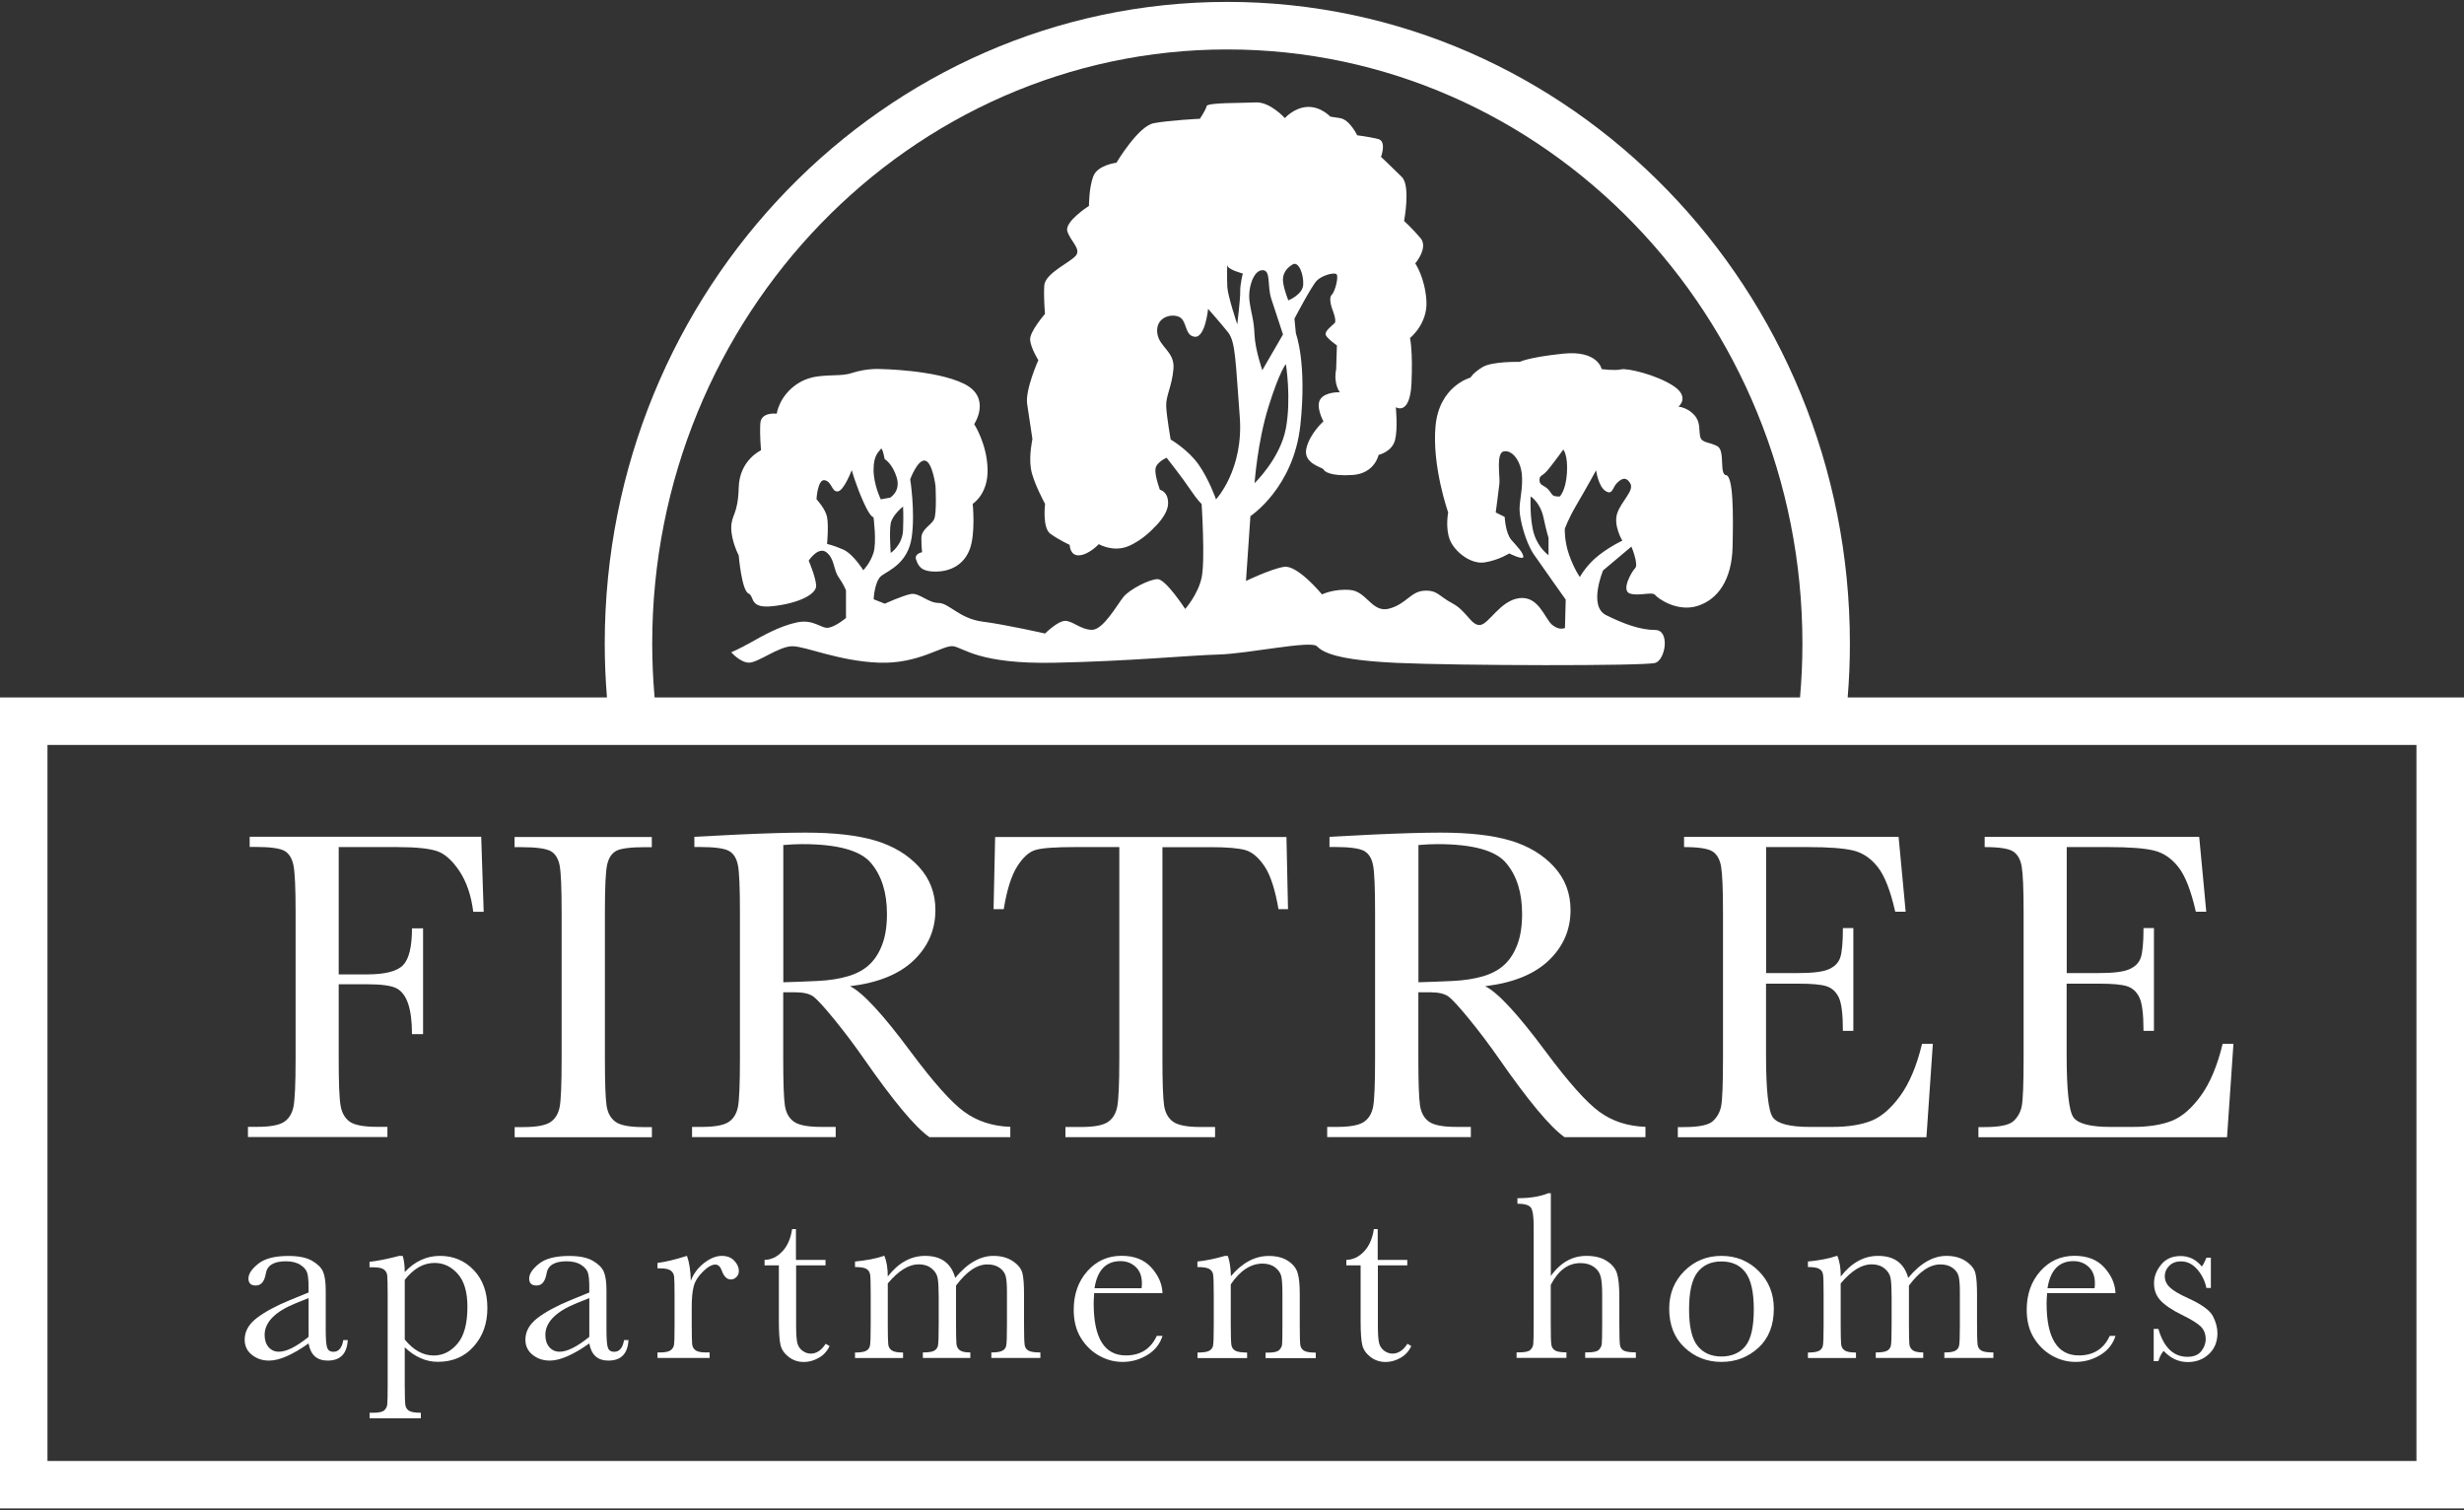 <?xml version="1.0" encoding="UTF-8"?>
<svg id="logos" xmlns="http://www.w3.org/2000/svg" viewBox="0 0 300 183.89">
  <rect x="0" y="0" width="300" height="183.89" fill="#333333" stroke="none"/>
  <defs>
    <style>
      .cls-1 {
        fill: none;
      }

      .cls-2 {
        fill: #fff;
      }
    </style>
  </defs>
  <g>
    <path class="cls-2" d="M58.59,101.9l.3,9.11h-1.27c-.25-1.99-.81-3.64-1.68-4.95-.87-1.3-1.78-2.12-2.74-2.44-.95-.32-2.56-.49-4.82-.49h-7.14v15.5h3.42c2.21,0,3.68-.37,4.41-1.12.73-.75,1.09-2.24,1.09-4.49h1.35v12.88h-1.35c0-1.56-.16-2.8-.47-3.71-.31-.91-.78-1.53-1.4-1.86-.62-.33-1.83-.5-3.63-.5h-3.42v9.08c0,2.88.07,4.76.22,5.65.14.89.51,1.55,1.09,1.98.58.43,1.71.65,3.38.65h1.24v1.24h-16.98v-1.24h1.13c1.56,0,2.65-.2,3.25-.59.6-.39.99-1.01,1.16-1.85.17-.84.26-2.78.26-5.84v-17.93c0-2.91-.09-4.79-.26-5.63-.17-.84-.53-1.43-1.08-1.75-.55-.32-1.75-.49-3.6-.49h-.65v-1.24h28.2Z"/>
    <path class="cls-2" d="M62.65,103.14v-1.24h16.71v1.24h-.78c-1.8,0-2.97.15-3.53.44-.56.3-.93.85-1.12,1.66s-.28,2.73-.28,5.77v17.93c0,2.88.07,4.76.2,5.65.13.89.49,1.55,1.08,1.98.58.43,1.7.65,3.36.65h1.08v1.24h-16.71v-1.24h1.08c1.56,0,2.65-.2,3.25-.59.6-.39.98-1.01,1.15-1.85.16-.84.24-2.78.24-5.84v-17.93c0-2.91-.08-4.79-.24-5.63-.16-.84-.52-1.43-1.08-1.75-.56-.32-1.76-.49-3.61-.49h-.78Z"/>
    <path class="cls-2" d="M123,138.45h-9.84c-1.74-1.22-4.41-4.42-8.01-9.6-1.15-1.65-2.35-3.24-3.59-4.76-1.24-1.52-2.09-2.44-2.56-2.78-.47-.33-1.2-.5-2.18-.5h-1.46v8.11c0,2.88.07,4.76.2,5.65.13.89.49,1.55,1.08,1.98.58.43,1.7.65,3.36.65h1.75v1.24h-17.49v-1.24h1.19c1.56,0,2.65-.2,3.25-.59.6-.39.98-1.01,1.15-1.85.16-.84.24-2.78.24-5.84v-17.93c0-2.91-.08-4.79-.24-5.63-.16-.84-.52-1.43-1.08-1.75-.56-.32-1.76-.49-3.61-.49h-.62v-1.24l5.23-.27c3.49-.16,6.25-.24,8.3-.24,3.49,0,6.32.32,8.5.97s3.95,1.71,5.3,3.18c1.35,1.47,2.02,3.23,2.02,5.28,0,2.39-.88,4.43-2.64,6.12-1.76,1.69-4.35,2.74-7.76,3.15,1.53.74,3.99,3.4,7.39,7.98,2.77,3.72,4.94,6.16,6.52,7.31,1.58,1.15,3.45,1.76,5.61,1.83v1.24ZM95.37,119.59c1.35-.04,2.74-.09,4.18-.16,1.44-.07,2.69-.27,3.75-.59,1.06-.32,1.92-.8,2.57-1.42.66-.62,1.17-1.43,1.55-2.44.38-1.01.57-2.25.57-3.72,0-2.57-.64-4.63-1.93-6.17-1.28-1.55-4.08-2.32-8.4-2.32-.67,0-1.43.04-2.29.11v16.71Z"/>
    <path class="cls-2" d="M122.21,110.69h-1.24l.19-8.79h35.47l.19,8.79h-1.16c-.41-2.41-.98-4.15-1.7-5.22-.72-1.07-1.49-1.73-2.32-1.97-.83-.24-2.24-.36-4.23-.36h-5.88v25.8c0,2.86.07,4.74.2,5.63.13.9.5,1.56,1.09,1.99.59.43,1.71.65,3.34.65h1.78v1.24h-18.22v-1.24h1.89c1.56,0,2.65-.2,3.25-.59.6-.39.99-1.01,1.16-1.85.17-.84.26-2.78.26-5.84v-25.8h-5.42c-2.35,0-3.94.11-4.74.34-.81.22-1.57.9-2.28,2.03-.71,1.13-1.25,2.86-1.63,5.18Z"/>
    <path class="cls-2" d="M200.33,138.45h-9.84c-1.74-1.22-4.41-4.42-8.01-9.6-1.15-1.65-2.35-3.24-3.59-4.76-1.24-1.52-2.09-2.44-2.56-2.78-.47-.33-1.2-.5-2.18-.5h-1.46v8.11c0,2.88.07,4.76.2,5.65.13.89.49,1.55,1.08,1.98.58.43,1.7.65,3.36.65h1.75v1.24h-17.49v-1.24h1.19c1.56,0,2.65-.2,3.25-.59.6-.39.98-1.01,1.15-1.85.16-.84.24-2.78.24-5.84v-17.93c0-2.91-.08-4.79-.24-5.63-.16-.84-.52-1.43-1.08-1.75-.56-.32-1.76-.49-3.61-.49h-.62v-1.24l5.23-.27c3.49-.16,6.25-.24,8.3-.24,3.49,0,6.32.32,8.5.97s3.95,1.71,5.3,3.18c1.35,1.47,2.02,3.23,2.02,5.28,0,2.39-.88,4.43-2.64,6.12-1.76,1.69-4.35,2.74-7.76,3.15,1.53.74,3.99,3.4,7.39,7.98,2.77,3.72,4.94,6.16,6.52,7.31,1.58,1.15,3.45,1.76,5.61,1.83v1.24ZM172.7,119.59c1.35-.04,2.74-.09,4.18-.16,1.44-.07,2.69-.27,3.75-.59,1.06-.32,1.92-.8,2.57-1.42.66-.62,1.17-1.43,1.55-2.44.38-1.01.57-2.25.57-3.72,0-2.57-.64-4.63-1.93-6.17-1.28-1.55-4.08-2.32-8.4-2.32-.67,0-1.43.04-2.29.11v16.71Z"/>
    <path class="cls-2" d="M234.04,127.08h1.29l-.78,11.38h-30.27v-1.24h.75c1.81,0,2.99-.24,3.52-.73.53-.49.87-1.1,1.01-1.85.14-.75.22-2.65.22-5.7v-17.93c0-2.79-.08-4.62-.23-5.5-.15-.88-.5-1.5-1.05-1.85-.55-.35-1.7-.53-3.46-.53v-1.24h26.12l.86,9.11h-1.27c-.58-2.55-1.28-4.36-2.12-5.43-.84-1.07-1.83-1.74-2.98-2.02-1.15-.28-3-.42-5.55-.42h-5.07v15.34h3.88c1.78,0,3.02-.15,3.73-.46.71-.31,1.18-.77,1.4-1.39.22-.62.34-1.83.34-3.63h1.27v12.51h-1.27c0-2.03-.17-3.39-.51-4.08-.34-.69-.84-1.14-1.5-1.35-.66-.21-1.77-.31-3.33-.31h-4.02v8.65c0,4.33.28,6.88.84,7.64.56.76,2.06,1.15,4.5,1.15h2.72c1.92,0,3.5-.25,4.74-.74,1.24-.49,2.42-1.51,3.54-3.05,1.12-1.54,2.01-3.65,2.66-6.35Z"/>
    <path class="cls-2" d="M270.64,127.08h1.29l-.78,11.38h-30.27v-1.24h.75c1.81,0,2.99-.24,3.52-.73.53-.49.87-1.1,1.01-1.85.14-.75.22-2.65.22-5.7v-17.93c0-2.79-.08-4.62-.23-5.5-.15-.88-.5-1.5-1.05-1.85-.55-.35-1.7-.53-3.46-.53v-1.24h26.12l.86,9.11h-1.27c-.58-2.55-1.28-4.36-2.12-5.43-.84-1.07-1.83-1.74-2.98-2.02-1.15-.28-3-.42-5.55-.42h-5.07v15.34h3.88c1.78,0,3.02-.15,3.73-.46.71-.31,1.18-.77,1.4-1.39.22-.62.34-1.83.34-3.63h1.27v12.51h-1.27c0-2.03-.17-3.39-.51-4.08-.34-.69-.84-1.14-1.5-1.35-.66-.21-1.77-.31-3.33-.31h-4.02v8.65c0,4.33.28,6.88.84,7.64.56.76,2.06,1.15,4.5,1.15h2.72c1.92,0,3.5-.25,4.74-.74,1.24-.49,2.42-1.51,3.54-3.05,1.12-1.54,2.01-3.65,2.66-6.35Z"/>
  </g>
  <g>
    <path class="cls-2" d="M41.8,163.15h.54c-.09,1.66-.9,2.5-2.45,2.5-.66,0-1.18-.18-1.57-.53-.38-.35-.63-.87-.75-1.56-.97.69-1.86,1.21-2.66,1.56s-1.52.53-2.15.53c-.81,0-1.5-.23-2.09-.7s-.88-1.08-.88-1.85c0-1,.49-1.88,1.47-2.63.98-.75,2.33-1.48,4.05-2.19l2.26-.92v-.58c0-.83-.05-1.42-.16-1.79-.11-.37-.38-.7-.83-.99-.45-.29-1.04-.44-1.77-.44-1.46,0-2.27.49-2.44,1.46-.16.99-.56,1.49-1.23,1.49-.59,0-.89-.28-.89-.85s.39-1.15,1.18-1.79c.79-.64,2.01-.96,3.68-.96,1.24,0,2.19.19,2.87.58.68.39,1.13.83,1.35,1.33s.33,1.25.33,2.28v4.83c0,1.13.06,1.85.18,2.17s.37.48.76.48c.64,0,1.04-.48,1.2-1.43ZM37.57,158.04l-1.59.64c-2.51,1.02-3.76,2.31-3.76,3.85,0,.61.16,1.11.48,1.48.32.37.74.56,1.25.56.46,0,.99-.15,1.59-.45.6-.3,1.28-.75,2.03-1.36v-4.73Z"/>
    <path class="cls-2" d="M48.64,152.9h.39c.17.54.25,1.2.25,1.97.62-.66,1.29-1.16,2.01-1.48.71-.33,1.47-.49,2.27-.49,1.65,0,3.03.58,4.13,1.74,1.1,1.16,1.65,2.7,1.65,4.6s-.55,3.43-1.66,4.68c-1.1,1.25-2.56,1.88-4.36,1.88-.74,0-1.45-.15-2.12-.45-.68-.3-1.32-.74-1.92-1.32v4.54c0,1.38.03,2.22.08,2.52.05.3.21.53.46.68.25.15.72.23,1.42.23v.67h-6.24v-.67h.44c.69,0,1.14-.1,1.35-.3.21-.2.33-.44.36-.71.03-.28.05-1.08.05-2.41v-10.86c0-1.27-.02-2.08-.05-2.41-.03-.33-.17-.58-.42-.76-.24-.18-.68-.26-1.3-.26h-.44v-.67c.96-.1,2.18-.34,3.65-.73ZM49.28,163.09c.53.64,1.08,1.13,1.67,1.45.59.33,1.21.49,1.86.49,1.1,0,2.06-.47,2.87-1.42.82-.94,1.23-2.45,1.23-4.51,0-1.79-.39-3.13-1.18-4.01-.79-.89-1.73-1.33-2.82-1.33-.67,0-1.31.17-1.91.51-.6.34-1.18.86-1.72,1.55v7.27Z"/>
    <path class="cls-2" d="M75.98,163.15h.54c-.09,1.66-.9,2.5-2.45,2.5-.66,0-1.18-.18-1.57-.53-.38-.35-.63-.87-.75-1.56-.97.69-1.86,1.21-2.66,1.56s-1.52.53-2.15.53c-.81,0-1.5-.23-2.09-.7s-.88-1.08-.88-1.85c0-1,.49-1.88,1.47-2.63.98-.75,2.33-1.48,4.05-2.19l2.26-.92v-.58c0-.83-.05-1.42-.16-1.79-.11-.37-.38-.7-.83-.99-.45-.29-1.04-.44-1.77-.44-1.46,0-2.27.49-2.44,1.46-.16.99-.56,1.49-1.23,1.49-.59,0-.89-.28-.89-.85s.39-1.15,1.18-1.79c.79-.64,2.01-.96,3.68-.96,1.24,0,2.19.19,2.87.58.68.39,1.13.83,1.35,1.33s.33,1.25.33,2.28v4.83c0,1.13.06,1.85.18,2.17s.37.48.76.48c.64,0,1.04-.48,1.2-1.43ZM71.75,158.04l-1.59.64c-2.51,1.02-3.76,2.31-3.76,3.85,0,.61.16,1.11.48,1.48.32.37.74.56,1.25.56.46,0,.99-.15,1.59-.45.6-.3,1.28-.75,2.03-1.36v-4.73Z"/>
    <path class="cls-2" d="M84.1,155.95c.33-.87.87-1.59,1.61-2.17s1.47-.88,2.18-.88c.64,0,1.15.2,1.52.6.37.4.55.81.55,1.23,0,.28-.09.53-.28.73s-.42.31-.69.31c-.49,0-.86-.36-1.11-1.08-.18-.49-.44-.73-.79-.73-.42,0-.92.28-1.5.85s-.96,1.16-1.12,1.77c-.17.61-.25,1.45-.25,2.52v2.13c0,1.27.02,2.08.05,2.41.03.33.17.58.42.76.24.18.68.26,1.3.26h.41v.67h-6.35v-.67h.31c.58,0,1-.08,1.25-.24s.4-.39.45-.68c.05-.29.07-1.13.07-2.51v-3.37c0-1.28-.02-2.09-.05-2.41-.03-.33-.17-.58-.42-.76-.24-.18-.68-.27-1.3-.27h-.31v-.66c.91-.11,2.11-.39,3.59-.86.28.77.44,1.79.47,3.05Z"/>
    <path class="cls-2" d="M100.53,154.06h-3.6v7.22c0,1.11.05,1.86.15,2.24.1.38.3.69.62.93.32.23.65.35,1.01.35.7,0,1.31-.4,1.82-1.2l.47.28c-.3.64-.75,1.13-1.34,1.45-.59.33-1.18.49-1.79.49-.7,0-1.32-.21-1.85-.62-.53-.41-.86-.9-.99-1.45s-.2-1.53-.2-2.92v-6.77h-1.74v-.67c.8-.02,1.51-.35,2.14-1.01.63-.65,1.04-1.57,1.21-2.74h.47v3.75h3.6v.67Z"/>
    <path class="cls-2" d="M107.52,152.9h.15c.28.65.42,1.49.42,2.51.65-.84,1.35-1.46,2.11-1.88.75-.42,1.56-.63,2.43-.63.98,0,1.78.22,2.39.67.61.45,1.04,1.12,1.28,2.01.74-.89,1.5-1.57,2.28-2.01.78-.45,1.57-.67,2.38-.67.92,0,1.71.21,2.35.64.64.43,1.03.91,1.17,1.46.14.54.2,1.43.2,2.64v3.59c0,1.39.03,2.24.08,2.54.05.3.21.53.47.67.26.15.74.22,1.44.22v.67h-5.97v-.67c.63,0,1.08-.07,1.34-.21.26-.14.42-.35.47-.64.06-.29.09-1.15.09-2.58v-3.98c0-.81-.05-1.42-.14-1.82-.09-.41-.33-.76-.72-1.05-.39-.29-.89-.44-1.52-.44s-1.27.21-1.9.64c-.64.43-1.28,1.08-1.92,1.94v4.71c0,1.27.02,2.07.05,2.4.03.33.17.58.41.76.24.18.66.27,1.28.27v.67h-5.78v-.67c.65,0,1.11-.07,1.36-.2.26-.14.42-.35.48-.63.06-.28.09-1.15.09-2.6v-3.31c0-1.05-.04-1.81-.12-2.28-.08-.47-.33-.88-.75-1.21-.42-.34-.94-.5-1.56-.5s-1.22.19-1.85.58c-.63.39-1.27.97-1.92,1.75v4.98c0,1.31.02,2.13.06,2.45.04.32.18.56.44.73.25.17.71.25,1.36.25v.67h-5.85v-.67c.64,0,1.09-.07,1.35-.21.26-.14.42-.35.47-.63.06-.28.09-1.14.09-2.58v-3.57c0-1.36-.02-2.2-.07-2.5s-.19-.54-.45-.69c-.26-.16-.72-.23-1.39-.23v-.67c1.38-.14,2.52-.35,3.43-.66Z"/>
    <path class="cls-2" d="M141.55,157.43h-8.33c-.04.57-.06,1-.06,1.28,0,2.1.33,3.68.98,4.73.66,1.06,1.64,1.58,2.94,1.58,1.77,0,3.03-.79,3.76-2.38h.7c-.31.99-.93,1.77-1.85,2.33-.92.56-1.93.84-3.02.84-1.01,0-1.97-.26-2.87-.77-.9-.51-1.64-1.23-2.21-2.17-.57-.93-.86-2.07-.86-3.4,0-1.89.55-3.46,1.66-4.71,1.11-1.25,2.5-1.87,4.16-1.87,1.57,0,2.78.48,3.63,1.43.86.95,1.31,1.98,1.36,3.09ZM138.99,156.84c.03-.22.04-.42.04-.6,0-.86-.25-1.52-.75-1.99-.5-.47-1.12-.71-1.85-.71-1.77,0-2.83,1.1-3.17,3.3h5.72Z"/>
    <path class="cls-2" d="M149.1,152.9h.39c.22.6.35,1.43.38,2.47.7-.83,1.43-1.44,2.2-1.85.77-.41,1.57-.61,2.41-.61.95,0,1.73.2,2.34.6.61.4,1,.89,1.17,1.47.18.58.26,1.42.26,2.53v3.74c0,1.38.02,2.22.07,2.52.05.3.2.53.46.68.26.15.73.23,1.42.23v.67h-6.11v-.67h.28c.7,0,1.16-.1,1.37-.31.21-.2.34-.44.36-.71.03-.27.04-1.07.04-2.41v-3.85c0-.94-.05-1.62-.14-2.02-.09-.4-.34-.76-.74-1.07-.4-.31-.92-.47-1.54-.47-.71,0-1.39.21-2.04.63-.65.42-1.26,1.06-1.83,1.9v4.87c0,1.38.03,2.22.08,2.52.05.3.21.53.47.68.26.15.74.23,1.44.23v.67h-6.04v-.67c.67,0,1.14-.07,1.4-.2.26-.14.43-.34.49-.62.06-.28.09-1.15.09-2.6v-3.56c0-1.39-.03-2.23-.08-2.53-.05-.3-.21-.52-.47-.67-.26-.15-.74-.23-1.44-.23v-.67c1.07-.12,2.16-.34,3.28-.67Z"/>
    <path class="cls-2" d="M171.36,154.06h-3.6v7.22c0,1.11.05,1.86.15,2.24.1.38.3.69.62.93.32.23.65.35,1.01.35.7,0,1.31-.4,1.82-1.2l.47.28c-.3.64-.75,1.13-1.34,1.45-.59.33-1.18.49-1.79.49-.7,0-1.32-.21-1.85-.62-.53-.41-.86-.9-.99-1.45s-.2-1.53-.2-2.92v-6.77h-1.74v-.67c.8-.02,1.51-.35,2.14-1.01.63-.65,1.04-1.57,1.21-2.74h.47v3.75h3.6v.67Z"/>
    <path class="cls-2" d="M188.82,155.35c.58-.82,1.24-1.43,1.96-1.84.72-.41,1.52-.61,2.39-.61.98,0,1.8.2,2.44.61.65.41,1.07.91,1.26,1.51.19.6.29,1.57.29,2.91v3.3c0,1.4.03,2.25.08,2.55.05.3.21.52.47.66.26.14.75.21,1.46.21v.67h-6.17v-.67h.28c.71,0,1.17-.1,1.38-.31.21-.2.33-.45.36-.72.03-.28.05-1.08.05-2.4v-3.59c0-.99-.06-1.73-.18-2.2-.12-.48-.39-.87-.82-1.18-.43-.31-.98-.47-1.63-.47-.76,0-1.44.22-2.04.66-.6.44-1.13,1.11-1.59,1.99v4.79c0,1.34.02,2.17.07,2.48.04.31.19.55.45.71.25.16.71.24,1.39.24v.67h-6.07v-.67h.31c.7,0,1.16-.1,1.36-.3.21-.2.33-.44.36-.71.03-.28.05-1.08.05-2.41v-11.91c0-1.21-.11-1.97-.34-2.29-.23-.32-.78-.48-1.64-.48v-.67c1.51,0,2.76-.2,3.76-.61h.31v10.08Z"/>
    <path class="cls-2" d="M203.23,159.34c0-1.83.61-3.36,1.84-4.59,1.23-1.23,2.73-1.85,4.52-1.85s3.31.62,4.54,1.85c1.23,1.24,1.84,2.76,1.84,4.58,0,2.01-.62,3.6-1.87,4.75-1.25,1.15-2.75,1.73-4.51,1.73s-3.26-.59-4.5-1.76c-1.24-1.17-1.86-2.75-1.86-4.72ZM205.65,159.41c0,2.12.35,3.61,1.04,4.46.69.85,1.66,1.28,2.9,1.28s2.25-.43,2.93-1.28c.68-.85,1.01-2.34,1.01-4.46s-.34-3.6-1.01-4.49c-.67-.89-1.65-1.34-2.93-1.34s-2.25.45-2.93,1.34c-.68.89-1.01,2.39-1.01,4.5Z"/>
    <path class="cls-2" d="M223.55,152.9h.15c.28.65.42,1.49.42,2.51.65-.84,1.35-1.46,2.11-1.88.75-.42,1.56-.63,2.43-.63.98,0,1.78.22,2.39.67.61.45,1.04,1.12,1.28,2.01.74-.89,1.5-1.57,2.28-2.01.78-.45,1.57-.67,2.38-.67.92,0,1.71.21,2.35.64.64.43,1.03.91,1.17,1.46.14.54.2,1.43.2,2.64v3.59c0,1.39.03,2.24.08,2.54.05.3.21.53.47.67.26.15.74.22,1.44.22v.67h-5.97v-.67c.63,0,1.08-.07,1.33-.21.26-.14.42-.35.47-.64.06-.29.09-1.15.09-2.58v-3.98c0-.81-.05-1.42-.14-1.82-.09-.41-.33-.76-.72-1.05-.39-.29-.9-.44-1.52-.44s-1.27.21-1.9.64c-.64.43-1.28,1.08-1.92,1.94v4.71c0,1.27.02,2.07.05,2.4.03.33.17.58.41.76.24.18.66.27,1.28.27v.67h-5.78v-.67c.65,0,1.11-.07,1.36-.2.26-.14.42-.35.48-.63.06-.28.09-1.15.09-2.6v-3.31c0-1.05-.04-1.81-.12-2.28-.08-.47-.33-.88-.75-1.21-.42-.34-.94-.5-1.56-.5s-1.22.19-1.85.58c-.63.39-1.27.97-1.92,1.75v4.98c0,1.31.02,2.13.06,2.45.04.32.18.56.44.73.25.17.71.25,1.36.25v.67h-5.85v-.67c.64,0,1.09-.07,1.35-.21.26-.14.42-.35.47-.63.06-.28.09-1.14.09-2.58v-3.57c0-1.36-.02-2.2-.07-2.5-.04-.31-.19-.54-.45-.69-.26-.16-.72-.23-1.39-.23v-.67c1.38-.14,2.52-.35,3.43-.66Z"/>
    <path class="cls-2" d="M257.57,157.43h-8.33c-.04.57-.06,1-.06,1.28,0,2.1.33,3.68.99,4.73.66,1.06,1.64,1.58,2.94,1.58,1.77,0,3.03-.79,3.76-2.38h.7c-.31.99-.93,1.77-1.85,2.33-.92.56-1.93.84-3.02.84-1.01,0-1.97-.26-2.87-.77-.9-.51-1.64-1.23-2.21-2.17-.57-.93-.86-2.07-.86-3.4,0-1.89.55-3.46,1.66-4.71,1.11-1.25,2.5-1.87,4.16-1.87,1.57,0,2.78.48,3.63,1.43.86.95,1.31,1.98,1.36,3.09ZM255.02,156.84c.03-.22.04-.42.04-.6,0-.86-.25-1.52-.75-1.99-.5-.47-1.12-.71-1.85-.71-1.77,0-2.83,1.1-3.17,3.3h5.72Z"/>
    <path class="cls-2" d="M262.22,165.71v-3.92h.57c.66,2.27,1.84,3.4,3.55,3.4.74,0,1.29-.22,1.66-.67.36-.45.55-.94.55-1.47,0-.62-.19-1.13-.58-1.53-.4-.4-1.17-.88-2.32-1.44-1.21-.59-2.07-1.18-2.6-1.75-.53-.56-.79-1.26-.79-2.09s.28-1.54.85-2.25c.56-.71,1.36-1.07,2.38-1.07s1.9.42,2.58,1.27c.15-.15.34-.5.57-1.07h.54v3.69h-.54c-.19-.89-.57-1.65-1.13-2.28-.56-.64-1.22-.96-1.98-.96-.58,0-1.06.18-1.42.54-.36.36-.54.78-.54,1.25,0,.53.2.98.6,1.36.39.39,1.13.83,2.23,1.33,1.65.75,2.66,1.48,3.03,2.19.37.72.55,1.41.55,2.07,0,1.04-.34,1.89-1.03,2.54-.69.65-1.55.98-2.59.98-1.1,0-2.08-.45-2.93-1.36-.26.29-.48.71-.64,1.25h-.57Z"/>
  </g>
  <g>
    <polygon class="cls-1" points="218.42 90.7 80.43 90.7 74.58 90.7 5.78 90.7 5.78 177.87 294.22 177.87 294.22 90.7 224.28 90.7 218.42 90.7"/>
    <path class="cls-2" d="M224.96,84.91c.18-2.16.27-4.35.27-6.56C225.23,35.28,191.22.23,149.43.23s-75.8,35.04-75.8,78.12c0,2.21.09,4.4.27,6.56H0v98.74h300v-98.74h-75.04ZM149.43,6.02c38.61,0,70.02,32.45,70.02,72.33,0,2.21-.1,4.4-.29,6.56H79.7c-.19-2.16-.29-4.35-.29-6.56,0-39.88,31.41-72.33,70.02-72.33ZM294.22,177.87H5.78v-87.17h288.43v87.17Z"/>
  </g>
  <path class="cls-2" d="M210.18,57.86c-.91-.09-.09-2.99-1.09-3.54-1-.54-1.91-.36-2.09-1.18-.18-.82.09-1.72-.73-2.63-.82-.91-1.91-1-1.91-1,0,0,1.45-1.18-.64-2.54-2.09-1.36-5.62-2.18-6.35-2s-2.36-.03-2.36-.03c0,0-.45-2.33-4.72-1.88s-5.26,1-5.26,1c0,0-3.36-.09-4.54.64-1.18.73-1.45,1.27-1.45,1.27,0,0-3.81,1-4.26,5.9-.45,4.9,1.54,10.52,1.54,10.52,0,0-.36,1.81.18,3.27.54,1.45,2.54,3.08,4.26,2.81,1.72-.27,2.99-1.09,2.99-1.09,0,0,1.81.91,1.72.36-.09-.54-.73-1.18-1.45-2-.73-.82-.82-2.81-.82-2.81l-1.09-.54s.36-2.72.45-3.54-.45-3.72.54-3.9c1-.18,2,1.09,2.18,2.72.18,1.63-.27,3.14-.27,4.34s.73,4.01,1.72,5.46c1,1.45,3.9,5.53,3.9,5.53l-.09,3.45s-.64.36-1.54-.36c-.91-.73-1.63-3.54-3.99-3.27s-3.72,3.18-4.81,3.27c-1.09.09-1.63-1.72-3.36-2.63-1.72-.91-1.81-1.63-3.45-1.54s-2.18,1.63-4.26,2.18-2.72-2.09-4.72-2.27-3.45.54-3.45.54c0,0-2.99-3.63-4.63-3.36-1.63.27-4.63,1.72-4.63,1.72l.54-7.89s5.26-3.45,6.08-11.07c.82-7.62-.54-11.16-.54-11.16l-.18-1.81s2.09-3.99,2.72-4.63,2-1,2.36-.82c.36.18-.09,2.09-.54,2.54-.45.45.09,1.81.09,1.81,0,0,.54,1.36.27,1.63s-1.27,1-1.09,1.45,1.36,1.27,1.36,1.27l-.09,2.9c-.36,1.81.45,2.81.45,2.81,0,0-1.72-.09-2.36.82-.64.91.36,2.72.36,2.72,0,0-1.72,1.54-2.09,3.36-.36,1.81,2,2.24,2.09,2.48.09.24.82.87,3.54.69,2.72-.18,3.18-2.45,3.18-2.45,0,0,1.63-.36,2-1.81.36-1.45.09-3.99.09-3.99,0,0,1.72,1.09,1.91-2.9.18-3.99-.18-5.53-.18-5.53,0,0,2.18-1.72,2-4.54s-1.36-4.54-1.36-4.54c0,0,1.63-1.91.64-3.08-1-1.18-2-2.09-2-2.09,0,0,.82-4.26-.27-5.35-1.09-1.09-2.54-2.45-2.54-2.45,0,0,.73-1.91-.36-2.18-1.09-.27-2.54-.45-2.54-.45,0,0-.91-1.91-2.09-2.09l-1.18-.18s-1.18-1.27-2.81-1.18c-1.63.09-2.72,1.36-2.72,1.36,0,0-1.81-2-3.54-1.91s-5.9,0-5.99.45c-.09.45-.82,1.54-.82,1.54,0,0-3.72.18-5.62.54s-4.54,4.81-4.54,4.81c0,0-2.27.27-2.81,1.63-.54,1.36-.54,3.63-.54,3.63,0,0-2.99,1.91-2.63,3.08.36,1.18,1.63,2.09,1.09,2.9-.54.82-3.81,2.18-3.9,3.72-.09,1.54.09,3.45.09,3.45,0,0-1.91,2.18-1.81,3.18.09,1,1,2.45,1,2.45,0,0-1.63,3.63-1.36,5.35.27,1.72.64,4.26.64,4.26,0,0-.45,2-.18,3.63.27,1.63,1.72,4.26,1.72,4.26,0,0-.36,2.9.64,3.63,1,.73,2.36,1.36,2.36,1.36,0,0,0,1.36,1.18,1.27,1.18-.09,2.36-1.36,2.36-1.36,0,0,1.72,1,3.54.27,1.81-.73,3.18-2.27,3.18-2.27,0,0,1.72-1.54,1.72-2.99s-1-1.63-1-1.63c0,0-.64-1.72-.54-2.54.09-.82,1.36-1.36,1.36-1.36,0,0,2,2.54,2.9,3.9.91,1.36,1.36,1.72,1.36,1.72,0,0,.45,6.9,0,8.98s-2,3.81-2,3.81c0,0-2.36-3.63-3.36-3.63s-3.45,1.27-4.17,2.18c-.73.91-2.45,3.99-3.81,3.99s-2.36-1.09-3.27-1.09-2.45,1.54-2.45,1.54c0,0-4.81-1.09-7.62-1.45-2.81-.36-4.08-2.27-5.35-2.27s-2.36-1.27-3.36-1.09c-1,.18-3.18,1.18-3.18,1.18l-1.36-.54s.09-2.27,1-2.9c.91-.64,3.18-1.54,3.63-4.63s-.18-7.08-.18-7.08c0,0,.91-2.45,1.81-2.27.91.18,1.27,3.08,1.27,3.08,0,0,.18,3.36-.18,4.08s-1.54,1.18-1.54,2.27.09,1.72.09,1.72c0,0-1,.18-.73.91.27.73.54,1.45,2.36,1.45s3.45-.82,4.17-2.72.36-5.53.36-5.53c0,0,1.91-1.18,1.81-4.26-.09-3.08-1.63-5.44-1.63-5.44,0,0,2.18-3.25-1.27-4.93-3.45-1.69-10.16-1.78-10.16-1.78,0,0-1.63-.12-3.45.48-1.81.61-4.35-.19-6.62,1.3s-2.54,3.66-2.54,3.66c0,0-1.91-.27-2,1.18-.09,1.45.09,3.27.09,3.27,0,0-2.63,1.18-2.72,4.54-.09,3.36-.91,3.27-.91,4.9s.91,3.36.91,3.36c0,0,.36,4.26,1.18,4.63s0,1.91,3.08,1.54c3.08-.36,5.26-1.45,5.17-2.54-.09-1.09-.91-2.99-.91-2.99,0,0,1.18-1.81,2.18-1,1,.82.82,2.09,1.45,2.99.64.91.91,1.63.91,1.63v3.36s-1.18,1-2.09,1.18c-.91.18-1.81-1.09-3.9-.64-2.09.45-4.17,1.63-5.62,2.45-1.45.82-2.36,1.18-2.36,1.18,0,0,1.09,1.27,2.18,1.27s3.63-2,5.26-2,5.62,1.81,10.52,2,7.8-2.18,9.07-2c1.27.18,3.08,2.2,12.34,2.01,9.25-.19,16.33-.9,19.96-1,3.63-.1,11.25-1.75,11.98-1.01s2.36,1.69,9.8,2.03c7.44.34,30.12.39,31.39,0,1.27-.39,1.81-4.01,0-4.01s-3.81-.73-5.99-1.81c-2.18-1.09-.36-5.44-.36-5.44l3.45-2.9s.91,2.18.45,2.63c-.45.45-1.72,2.72-.64,3.08,1.09.36,2.72-.27,3.08.18s2.72,2.11,5.17,1.33,4.17-3.14,4.26-7.22c.09-4.08.09-8.62-.82-8.71ZM156.56,52.15c-.68,3.67-3.81,6.67-3.81,6.67,0,0,.34-4.97,1.7-9.32,1.36-4.35,2.11-5.17,2.11-5.17,0,0,.68,4.15,0,7.83ZM157.38,32.19c.75-.43,1.36,1.24,1.29,2.47-.07,1.22-1.81,1.91-1.81,1.91,0,0-.51-1.22-.64-2.22s.41-1.72,1.16-2.15ZM153.7,32.89c1.09,0,.54,1.84,1.1,3.54.56,1.7,1.41,4.29,1.41,4.29l-2.52,4.35s-.88-2.52-.95-4.35-.41-2.52-.61-4.08c-.2-1.57.48-3.74,1.57-3.74ZM109.95,61.67s.07,1.02,0,2.86c-.07,1.84-1.5,2.79-1.5,2.79,0,0-.2-2.59,0-3.61.2-1.02,1.5-2.04,1.5-2.04ZM107.23,54.67c.2-.34.48,1.22.48,1.22,0,0,.95.54,1.47,2.25.51,1.7-.81,2.45-.81,2.45l-1.13.2s-.88-1.77-.88-3.61.68-2.18.88-2.52ZM105.11,69.43s-1.21-1.97-2.44-2.52c-1.22-.54-1.97-.68-1.97-.68,0,0,.2-2.25,0-3.27-.2-1.02-1.29-2.18-1.29-2.18,0,0,.14-2.52,1.02-2.31.88.2.82,1.43,1.57,1.36s1.7-2.59,1.7-2.59c0,0,.54,1.91,1.43,3.88.88,1.97,1.22,1.84,1.22,1.84,0,0,.41,3.06,0,4.35-.41,1.29-1.24,2.11-1.24,2.11ZM148.05,60.79s-.82-2.38-2.11-4.22-3.41-3.06-3.41-3.06c0,0-.48-2.72-.54-4.01-.07-1.29.68-2.38.88-4.56s-1.77-2.65-1.97-4.42,1.5-2.38,2.59-1.97c1.09.41.68,2.31,1.97,2.45,1.29.14,1.63-3.4,1.63-3.4,0,0,1.5,1.7,2.43,2.86.93,1.16.91,3.67,1.42,10.21.52,6.53-2.9,10.14-2.9,10.14ZM151,35.48c.02.88-.36,4.01-.36,4.01,0,0-1.16-3.47-1.21-4.56-.06-1.09-.01-3.2,0-2.65s1.89,1.02,1.89,1.02c0,0-.34,1.29-.32,2.18ZM188.54,67.59s-1.22-.82-1.77-2.59-.41-4.56-.41-4.56c0,0,1.16.68,1.57,2.59.41,1.91.61,2.45.61,2.45v2.11ZM189.9,60.45c-1.02,0-.82-.2-1.36-.82-.54-.61-1.09-.48-1.1-1.16s.28-.34,1.1-1.36c.82-1.02,1.8-2.38,1.8-2.38,0,0,.58.68.44,2.86s-.88,2.86-.88,2.86ZM197.52,65.83s-1.36.61-2.86,1.77c-1.5,1.16-2.31,2.65-2.31,2.65,0,0-.68-.95-1.29-2.65s-.54-3.2-.54-3.2c0,0,.34-1.09,1.5-3.06,1.16-1.97,2.31-4.08,2.31-4.08,0,0,.27,1.97,1.15,2.52.87.54.83-.41,1.37-.95.54-.54,1.09-.88,1.63,0,.54.88-1.02,2.11-1.56,3.61-.54,1.5.61,3.4.61,3.4Z"/>
</svg>